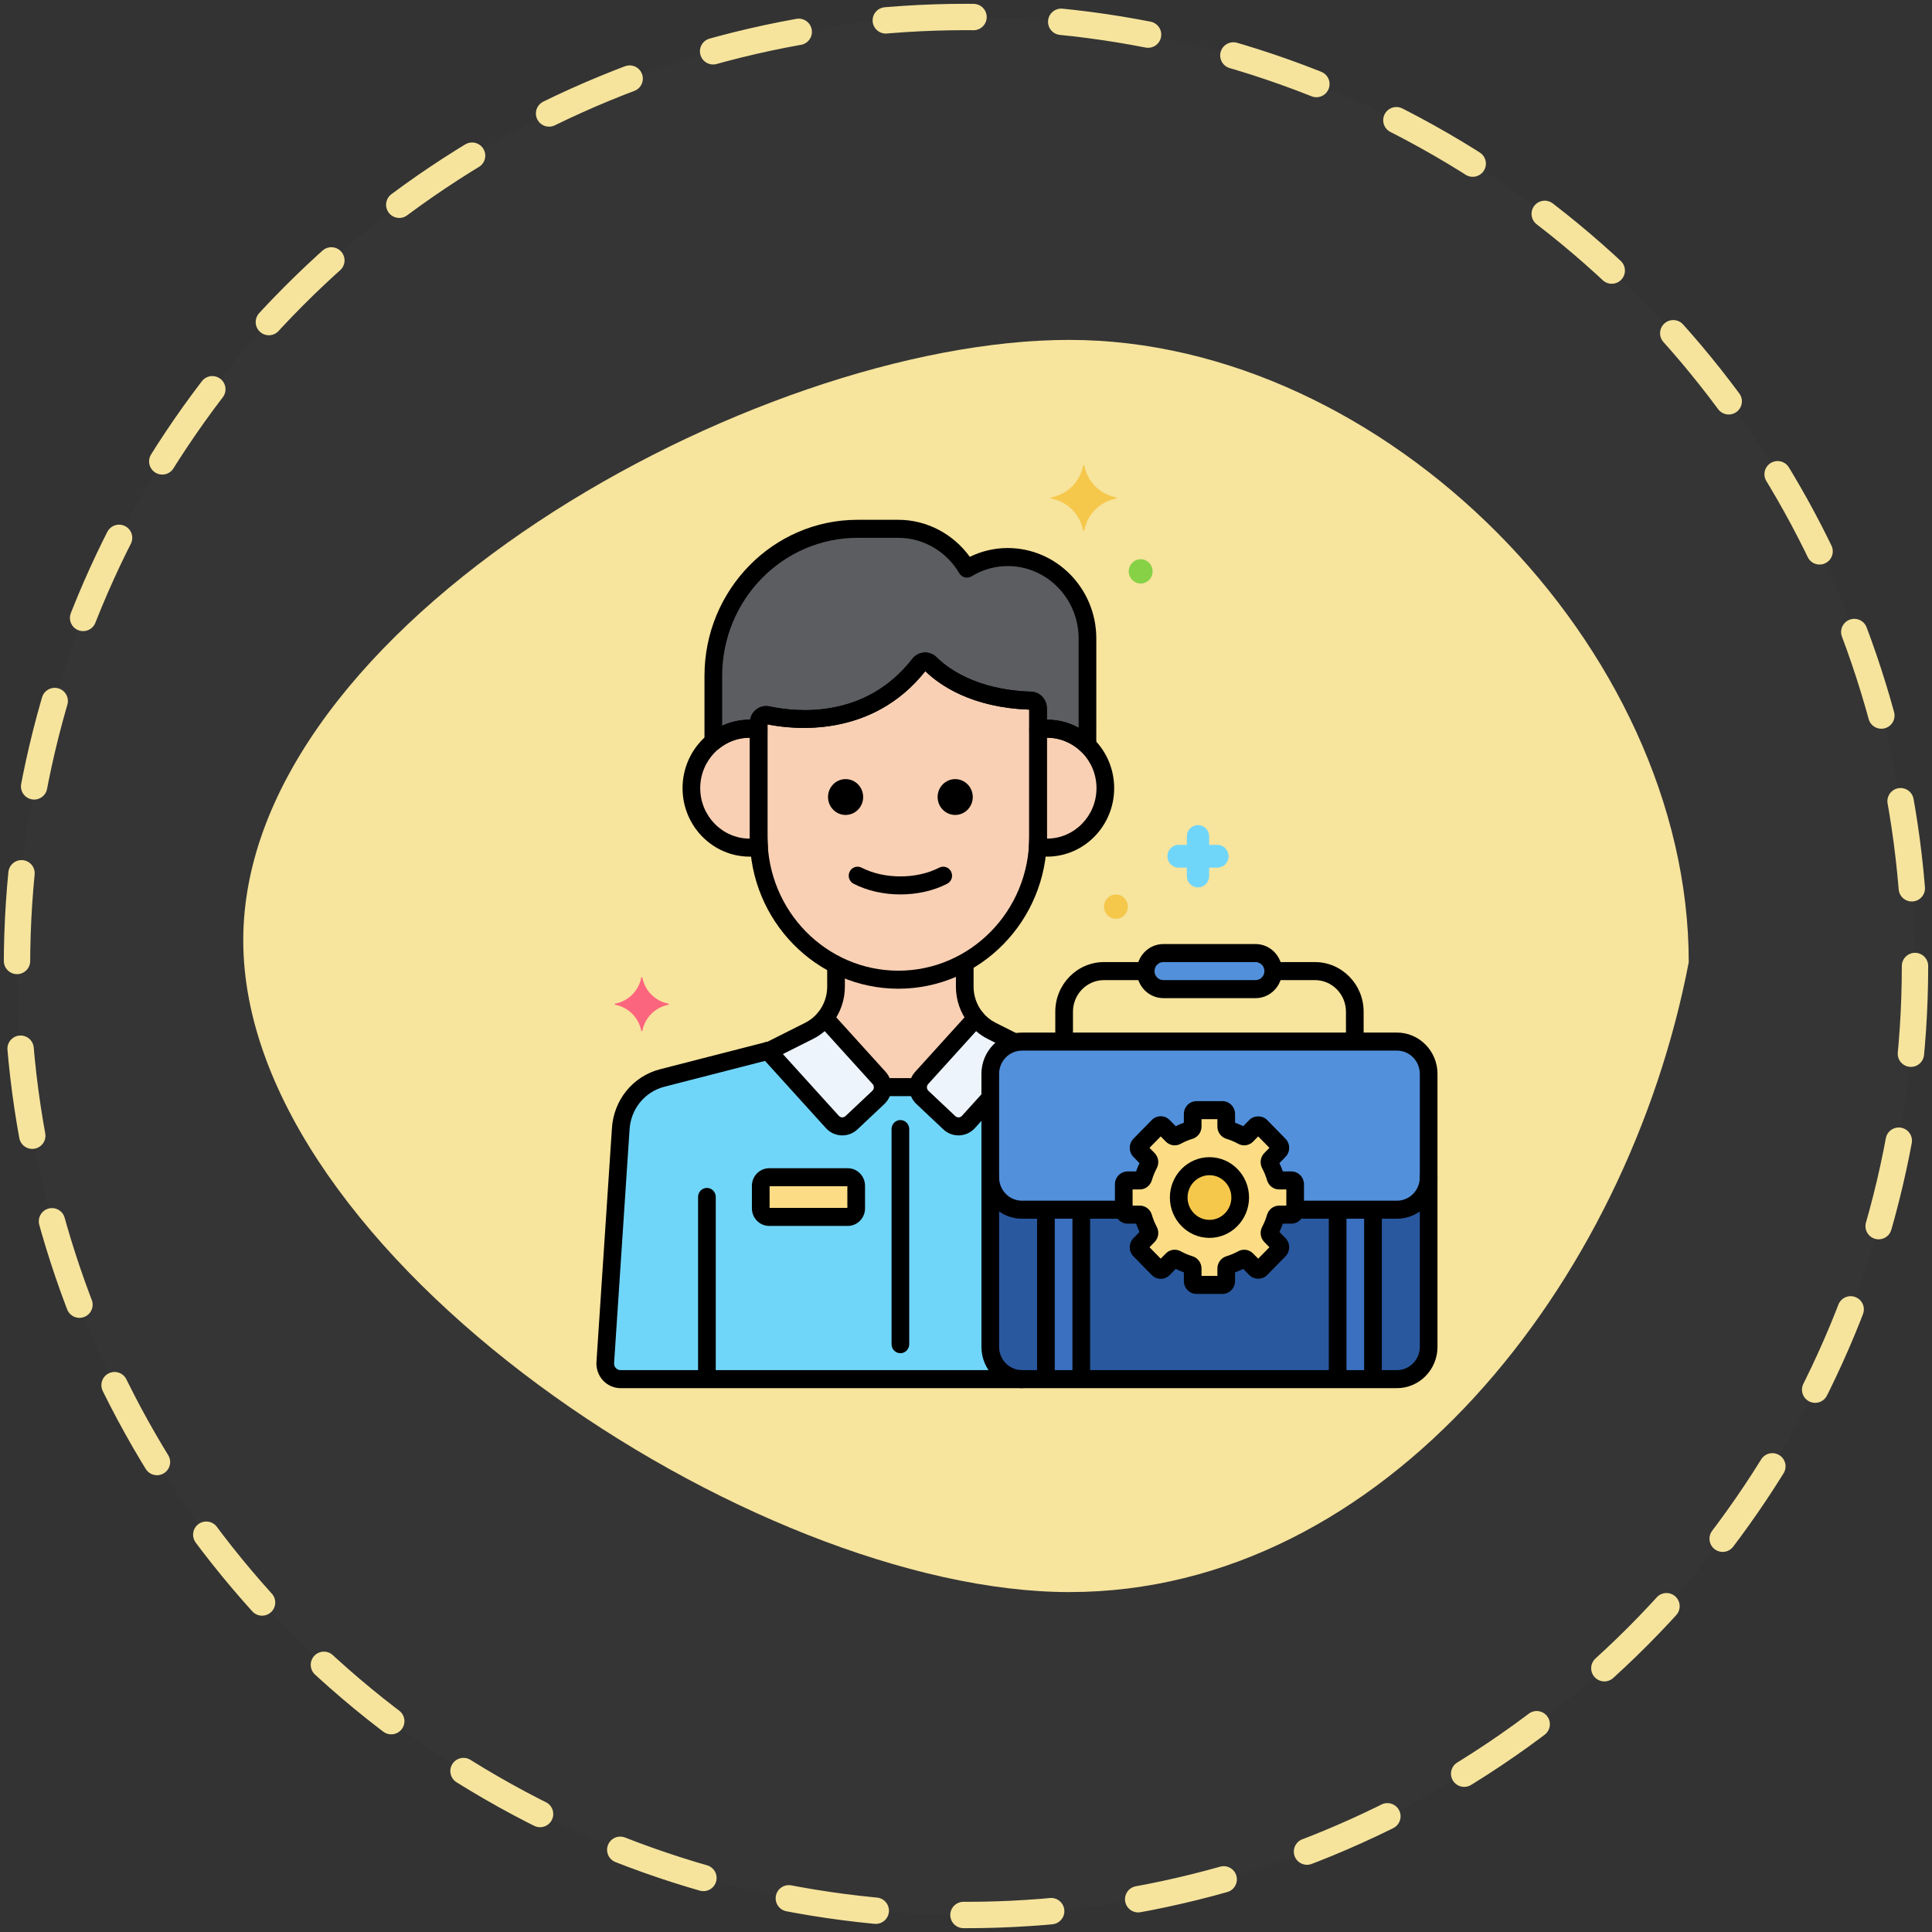 <?xml version="1.0" encoding="UTF-8" standalone="no"?>
<svg
   enable-background="new 0 0 256 256"
   viewBox="0 0 194 194"
   id="workaholism"
   version="1.1"
   sodipodi:docname="parenting-tips.svg"
   inkscape:version="1.1 (c4e8f9e, 2021-05-24)"
   width="194"
   height="194"
   xmlns:inkscape="http://www.inkscape.org/namespaces/inkscape"
   xmlns:sodipodi="http://sodipodi.sourceforge.net/DTD/sodipodi-0.dtd"
   xmlns="http://www.w3.org/2000/svg"
   xmlns:svg="http://www.w3.org/2000/svg">
  <rect x="0" y="0" width="194" height="194" fill="#333333" stroke="none"/>
  <defs
     id="defs1171" />
  <sodipodi:namedview
     id="namedview1169"
     pagecolor="#ffffff"
     bordercolor="#666666"
     borderopacity="1.0"
     inkscape:pageshadow="2"
     inkscape:pageopacity="0.0"
     inkscape:pagecheckerboard="0"
     showgrid="false"
     inkscape:zoom="1.754102"
     inkscape:cx="127.98572"
     inkscape:cy="106.03716"
     inkscape:window-width="1759"
     inkscape:window-height="926"
     inkscape:window-x="2062"
     inkscape:window-y="25"
     inkscape:window-maximized="0"
     inkscape:current-layer="workaholism" />
  <circle
     cx="96.999"
     cy="97"
     r="95.294"
     stroke="#f6e49d"
     stroke-width="2.647"
     stroke-linecap="round"
     stroke-dasharray="8.82, 8.82"
     id="circle1087"
     style="fill:#ffffff;fill-opacity:0.009" />
  <path
     d="m 169.574,96.623 c -6.176,32.206 -30.531,63.244 -62.206,63.244 -31.675,0 -82.941,-33.775 -82.941,-65.45 0,-31.675 51.266,-60.286 82.941,-60.286 31.675,0 62.206,30.816 62.206,62.491 z"
     fill="#f7e49d"
     id="path1085" />
  <g
     id="Layer_35"
     transform="matrix(0.355,0,0,0.362,56.676,46.718)"
     style="stroke-width:2.79">
    <path
       fill="#f9d0b4"
       d="m 133.962,67.372 c -0.022,-1.121 -0.92,-2.044 -2.04,-2.077 -16.414,-0.481 -25.063,-6.987 -28.386,-10.244 -0.907,-0.889 -2.372,-0.796 -3.162,0.199 -14.432,18.148 -35.721,15.587 -42.879,14.089 -1.301,-0.272 -2.549,0.708 -2.55,2.037 v 31.811 c 0,21.731 17.78,39.511 39.511,39.511 21.731,0 39.511,-17.78 39.511,-39.511 V 67.99 c 10e-4,-0.207 -0.001,-0.413 -0.005,-0.618 z"
       id="path1109"
       style="stroke-width:3.489" />
    <path
       fill="#5b5d60"
       d="m 125.375,25.461 c -4.21,0 -8.147,1.19 -11.53,3.218 C 109.894,22.085 102.695,17.632 94.49,17.632 H 82.9 c -22.431,0 -40.784,18.353 -40.784,40.784 V 76.69 c 2.823,-2.259 6.397,-3.617 10.293,-3.617 0.863,0 1.708,0.073 2.536,0.201 v -1.899 c 10e-4,-1.329 1.249,-2.31 2.55,-2.037 7.158,1.498 28.447,4.059 42.879,-14.089 0.791,-0.994 2.255,-1.088 3.162,-0.199 3.323,3.258 11.972,9.763 28.386,10.244 1.12,0.033 2.018,0.956 2.04,2.077 0.004,0.206 0.006,0.411 0.006,0.618 v 5.285 c 0.827,-0.128 1.672,-0.201 2.536,-0.201 4.447,0 8.475,1.768 11.442,4.629 V 48.031 c -0.001,-12.414 -10.158,-22.57 -22.571,-22.57 z"
       id="path1111"
       style="stroke-width:3.489" />
    <path
       fill="#f9d0b4"
       d="m 136.503,73.074 c -0.863,0 -1.708,0.073 -2.536,0.201 v 29.912 c 0,0.891 -0.041,1.773 -0.099,2.65 0.86,0.139 1.736,0.23 2.635,0.23 9.111,0 16.496,-7.386 16.496,-16.496 0,-9.11 -7.385,-16.497 -16.496,-16.497 z M 54.945,103.187 V 73.275 c -0.827,-0.128 -1.672,-0.201 -2.536,-0.201 -9.111,0 -16.496,7.386 -16.496,16.496 0,9.11 7.386,16.496 16.496,16.496 0.899,0 1.775,-0.092 2.635,-0.23 v -0.001 c -0.059,-0.876 -0.099,-1.758 -0.099,-2.648 z"
       id="path1113"
       style="stroke-width:3.489" />
    <path
       fill="#edf4fc"
       d="M 89.007,169.944 73.685,153.358 c -1.204,1.452 -2.716,2.665 -4.47,3.53 l -10.845,5.347 -0.802,0.202 18.218,19.721 c 1.435,1.553 3.858,1.649 5.411,0.214 l 7.596,-7.018 c 1.553,-1.434 1.649,-3.857 0.214,-5.41 z m 31.84,-13.057 c -1.755,-0.865 -3.266,-2.078 -4.47,-3.53 l -15.322,16.586 c -1.435,1.553 -1.339,3.976 0.214,5.411 l 7.596,7.018 c 1.553,1.435 3.976,1.339 5.411,-0.214 l 6.177,-6.687 v -6.644 c 0,-4.229 2.973,-7.79 6.931,-8.717 z"
       id="path1115"
       style="stroke-width:3.489" />
    <path
       fill="#70d6f9"
       d="m 120.453,244.542 v -69.071 l -6.177,6.687 c -1.435,1.553 -3.857,1.649 -5.411,0.214 l -7.596,-7.018 c -0.828,-0.765 -1.228,-1.81 -1.217,-2.855 H 90.01 c 0.011,1.045 -0.389,2.09 -1.217,2.855 l -7.596,7.018 c -1.553,1.435 -3.976,1.339 -5.411,-0.214 l -18.218,-19.721 -29.883,7.521 c -6.617,1.666 -11.383,7.441 -11.762,14.254 l -4.368,64.713 c -0.138,2.485 1.839,4.576 4.328,4.576 h 113.531 c -4.929,-0.001 -8.961,-4.032 -8.961,-8.959 z"
       id="path1117"
       style="stroke-width:3.489" />
    <path
       fill="#f9d0b4"
       d="m 113.234,144.645 v -6.726 c -5.594,3.045 -11.993,4.779 -18.777,4.779 -6.326,0 -12.313,-1.516 -17.628,-4.188 v 6.135 c 0,3.241 -1.148,6.306 -3.143,8.712 l 15.322,16.586 c 0.67,0.725 0.993,1.641 1.003,2.556 h 10.042 c 0.01,-0.915 0.333,-1.831 1.003,-2.556 l 15.322,-16.586 c -1.996,-2.406 -3.144,-5.471 -3.144,-8.712 z"
       id="path1119"
       style="stroke-width:3.489" />
    <path
       fill="#fcdd86"
       d="m 80.156,197.5 h -22.25 c -1.312,0 -2.375,1.063 -2.375,2.375 v 6.25 c 0,1.312 1.063,2.375 2.375,2.375 h 22.25 c 1.312,0 2.375,-1.063 2.375,-2.375 v -6.25 c 0,-1.312 -1.063,-2.375 -2.375,-2.375 z"
       id="path1121"
       style="stroke-width:3.489" />
    <path
       fill="#5290db"
       d="m 195.497,135.314 h -26.088 c -2.762,0 -5,2.239 -5,5 0,2.761 2.238,5 5,5 h 26.088 c 2.762,0 5,-2.239 5,-5 0,-2.761 -2.238,-5 -5,-5 z"
       id="path1123"
       style="stroke-width:3.489" />
    <path
       fill="#29589f"
       d="M 235.495,159.869 H 129.412 c -4.927,0 -8.958,4.031 -8.958,8.958 v 75.714 c 0,4.927 4.031,8.958 8.958,8.958 h 106.083 c 4.927,0 8.958,-4.031 8.958,-8.958 v -75.714 c 0,-4.927 -4.031,-8.958 -8.958,-8.958 z"
       id="path1125"
       style="stroke-width:3.489" />
    <path
       fill="#5290db"
       d="M 235.495,159.869 H 129.412 c -4.927,0 -8.958,4.031 -8.958,8.958 v 28.714 c 0,4.927 4.031,8.958 8.958,8.958 h 28.801 v -7.035 c 0,-0.598 0.485,-1.083 1.083,-1.083 h 3.446 c 0.485,0 0.898,-0.327 1.035,-0.792 0.389,-1.317 0.913,-2.574 1.557,-3.759 0.232,-0.426 0.17,-0.949 -0.173,-1.292 l -2.436,-2.437 c -0.423,-0.423 -0.423,-1.108 0,-1.531 l 5.176,-5.176 c 0.423,-0.423 1.108,-0.423 1.531,0 l 2.437,2.437 c 0.343,0.343 0.865,0.405 1.292,0.173 1.185,-0.644 2.442,-1.168 3.759,-1.557 0.465,-0.137 0.791,-0.551 0.791,-1.035 v -3.446 c 0,-0.598 0.485,-1.083 1.083,-1.083 h 7.32 c 0.598,0 1.083,0.485 1.083,1.083 v 3.446 c 0,0.485 0.327,0.898 0.792,1.035 1.317,0.39 2.574,0.913 3.759,1.557 0.426,0.232 0.949,0.17 1.292,-0.173 l 2.437,-2.437 c 0.423,-0.423 1.108,-0.423 1.531,0 l 5.176,5.176 c 0.423,0.423 0.423,1.108 0,1.531 l -2.437,2.437 c -0.343,0.343 -0.405,0.865 -0.173,1.292 0.644,1.185 1.168,2.442 1.557,3.759 0.137,0.465 0.551,0.792 1.035,0.792 h 3.446 c 0.598,0 1.083,0.485 1.083,1.083 v 7.035 h 28.801 c 4.927,0 8.958,-4.031 8.958,-8.958 v -28.714 c -0.001,-4.927 -4.032,-8.958 -8.959,-8.958 z"
       id="path1127"
       style="stroke-width:3.489" />
    <rect
       width="10"
       height="47"
       x="136.198"
       y="206.5"
       fill="#3a70bf"
       id="rect1129"
       style="stroke-width:3.489" />
    <rect
       width="10"
       height="47"
       x="218.709"
       y="206.5"
       fill="#3a70bf"
       id="rect1131"
       style="stroke-width:3.489" />
    <path
       fill="#fcdd86"
       d="m 205.611,198.382 h -3.446 c -0.485,0 -0.898,-0.327 -1.035,-0.792 -0.39,-1.317 -0.913,-2.574 -1.557,-3.759 -0.232,-0.426 -0.17,-0.949 0.173,-1.292 l 2.437,-2.437 c 0.423,-0.423 0.423,-1.108 0,-1.531 l -5.176,-5.176 c -0.423,-0.423 -1.108,-0.423 -1.531,0 l -2.437,2.437 c -0.343,0.343 -0.865,0.405 -1.292,0.173 -1.185,-0.644 -2.442,-1.168 -3.759,-1.557 -0.465,-0.137 -0.792,-0.551 -0.792,-1.035 v -3.446 c 0,-0.598 -0.485,-1.083 -1.083,-1.083 h -7.32 c -0.598,0 -1.083,0.485 -1.083,1.083 v 3.446 c 0,0.485 -0.327,0.898 -0.791,1.035 -1.317,0.39 -2.575,0.913 -3.759,1.557 -0.426,0.232 -0.949,0.17 -1.292,-0.173 l -2.437,-2.437 c -0.423,-0.423 -1.108,-0.423 -1.531,0 l -5.176,5.176 c -0.423,0.423 -0.423,1.108 0,1.531 l 2.436,2.437 c 0.343,0.343 0.405,0.865 0.173,1.292 -0.644,1.185 -1.168,2.442 -1.557,3.759 -0.137,0.465 -0.551,0.792 -1.035,0.792 h -3.446 c -0.598,0 -1.083,0.485 -1.083,1.083 v 7.32 c 0,0.598 0.485,1.083 1.083,1.083 h 3.446 c 0.485,0 0.898,0.327 1.035,0.791 0.389,1.317 0.913,2.575 1.557,3.759 0.232,0.426 0.17,0.949 -0.173,1.292 l -2.436,2.437 c -0.423,0.423 -0.423,1.108 0,1.531 l 5.176,5.176 c 0.423,0.423 1.108,0.423 1.531,0 l 2.437,-2.437 c 0.343,-0.343 0.865,-0.405 1.292,-0.173 1.185,0.644 2.442,1.168 3.759,1.557 0.465,0.137 0.791,0.551 0.791,1.035 v 3.446 c 0,0.598 0.485,1.083 1.083,1.083 h 7.32 c 0.598,0 1.083,-0.485 1.083,-1.083 v -3.446 c 0,-0.485 0.327,-0.898 0.792,-1.035 1.317,-0.389 2.574,-0.913 3.759,-1.557 0.426,-0.232 0.949,-0.17 1.292,0.173 l 2.437,2.437 c 0.423,0.423 1.108,0.423 1.531,0 l 5.176,-5.176 c 0.423,-0.423 0.423,-1.108 0,-1.531 l -2.437,-2.437 c -0.343,-0.343 -0.405,-0.866 -0.173,-1.292 0.644,-1.185 1.168,-2.442 1.557,-3.759 0.137,-0.465 0.551,-0.791 1.035,-0.791 h 3.446 c 0.598,0 1.083,-0.485 1.083,-1.083 v -7.32 c 0,-0.598 -0.485,-1.083 -1.083,-1.083 z"
       id="path1133"
       style="stroke-width:3.489" />
    <path
       fill="#f5c84c"
       d="m 182.453,194.43 c -4.802,0 -8.695,3.893 -8.695,8.695 0,4.802 3.893,8.695 8.695,8.695 4.802,0 8.695,-3.893 8.695,-8.695 0,-4.802 -3.893,-8.695 -8.695,-8.695 z"
       id="path1135"
       style="stroke-width:3.489" />
    <path
       d="m 110.531,87.06 c -2.745,0 -4.97,2.225 -4.97,4.97 0,2.745 2.225,4.97 4.97,4.97 2.745,0 4.97,-2.225 4.97,-4.97 0,-2.745 -2.225,-4.97 -4.97,-4.97 z m -31,0 c -2.745,0 -4.97,2.225 -4.97,4.97 0,2.745 2.225,4.97 4.97,4.97 2.745,0 4.97,-2.225 4.97,-4.97 0,-2.745 -2.225,-4.97 -4.97,-4.97 z m 29.852,25.671 c -0.62,-1.234 -2.122,-1.732 -3.355,-1.114 -3.174,1.591 -6.977,2.432 -10.996,2.432 -4.021,0 -7.823,-0.841 -10.997,-2.432 -1.232,-0.619 -2.736,-0.121 -3.355,1.114 -0.618,1.234 -0.119,2.737 1.115,3.355 3.865,1.938 8.443,2.962 13.237,2.962 4.794,0 9.371,-1.024 13.236,-2.962 1.234,-0.618 1.733,-2.12 1.115,-3.355 z"
       id="path1137"
       style="stroke-width:2.79" />
    <path
       d="m 136.461,67.322 c -0.049,-2.466 -2.011,-4.454 -4.466,-4.526 -15.805,-0.463 -23.944,-6.82 -26.71,-9.531 -0.937,-0.917 -2.229,-1.398 -3.526,-1.316 -1.307,0.081 -2.524,0.717 -3.343,1.745 -13.325,16.757 -32.7,14.811 -40.408,13.199 -1.372,-0.288 -2.779,0.055 -3.867,0.937 -1.076,0.873 -1.694,2.165 -1.696,3.574 v 31.784 c 0,23.166 18.847,42.012 42.012,42.012 23.165,0 42.012,-18.846 42.012,-42.012 V 67.99 c -0.001,-0.223 -0.003,-0.445 -0.008,-0.668 z m -4.993,35.865 c 0,20.408 -16.604,37.012 -37.012,37.012 -20.408,0 -37.012,-16.604 -37.012,-37.012 V 71.88 c 7.225,1.429 29.493,3.945 44.634,-14.761 4.076,3.878 13.098,10.093 29.389,10.663 10e-4,0.069 10e-4,0.139 10e-4,0.208 z"
       id="path1139"
       style="stroke-width:2.79" />
    <path
       d="m 125.375,22.961 c -3.695,0 -7.354,0.839 -10.71,2.443 C 109.957,19.015 102.427,15.132 94.49,15.132 H 82.9 c -23.866,0 -43.283,19.417 -43.283,43.284 V 76.69 c 0,0.961 0.551,1.837 1.417,2.253 0.865,0.417 1.896,0.299 2.645,-0.301 2.51,-2.008 5.528,-3.069 8.73,-3.069 0.694,0 1.419,0.058 2.152,0.171 0.725,0.111 1.456,-0.098 2.01,-0.572 0.554,-0.475 0.873,-1.168 0.873,-1.898 V 71.88 c 7.225,1.429 29.493,3.944 44.634,-14.761 4.076,3.877 13.099,10.093 29.389,10.663 10e-4,0.069 10e-4,0.139 10e-4,0.208 v 5.285 c 0,0.73 0.319,1.423 0.873,1.898 0.554,0.475 1.288,0.684 2.009,0.573 0.735,-0.114 1.46,-0.171 2.153,-0.171 3.633,0 7.08,1.395 9.707,3.929 0.476,0.458 1.101,0.7 1.736,0.7 0.329,0 0.661,-0.065 0.977,-0.199 0.923,-0.392 1.522,-1.298 1.522,-2.301 V 48.031 c 0,-13.824 -11.246,-25.07 -25.07,-25.07 z m 20.07,49.851 c -2.726,-1.461 -5.782,-2.238 -8.942,-2.238 h -0.035 V 67.99 c 0,-0.223 -0.002,-0.444 -0.007,-0.668 -0.049,-2.466 -2.011,-4.454 -4.466,-4.526 -15.805,-0.463 -23.944,-6.819 -26.71,-9.53 -0.937,-0.918 -2.228,-1.402 -3.525,-1.317 -1.307,0.081 -2.525,0.717 -3.344,1.745 -13.325,16.757 -32.7,14.811 -40.408,13.199 -1.372,-0.288 -2.779,0.055 -3.867,0.937 -0.86,0.698 -1.429,1.665 -1.622,2.746 -0.037,0 -0.073,0 -0.109,0 -2.733,0 -5.367,0.568 -7.792,1.667 V 58.417 c 0,-21.11 17.174,-38.284 38.283,-38.284 h 11.59 c 6.982,0 13.577,3.768 17.211,9.832 0.341,0.569 0.894,0.979 1.537,1.14 0.643,0.159 1.323,0.06 1.893,-0.281 3.123,-1.873 6.666,-2.862 10.244,-2.862 11.066,0 20.07,9.003 20.07,20.07 v 24.78 z M 95.031,181.629 c -1.381,0 -2.5,1.119 -2.5,2.5 v 59.68 c 0,1.381 1.119,2.5 2.5,2.5 1.381,0 2.5,-1.119 2.5,-2.5 v -59.68 c 0,-1.381 -1.119,-2.5 -2.5,-2.5 z m -54.726,18.829 c -1.381,0 -2.5,1.119 -2.5,2.5 v 49.523 c 0,1.381 1.119,2.5 2.5,2.5 1.381,0 2.5,-1.119 2.5,-2.5 v -49.523 c 0,-1.381 -1.119,-2.5 -2.5,-2.5 z"
       id="path1141"
       style="stroke-width:2.79" />
    <path
       d="m 136.503,70.574 c -0.949,0 -1.931,0.078 -2.917,0.23 -1.219,0.188 -2.118,1.237 -2.118,2.471 v 29.912 c 0,0.734 -0.03,1.523 -0.094,2.483 -0.086,1.288 0.823,2.43 2.098,2.635 1.096,0.176 2.088,0.262 3.031,0.262 10.475,0 18.997,-8.522 18.997,-18.997 0,-10.475 -8.522,-18.996 -18.997,-18.996 z m 0,32.992 c -0.013,0 -0.024,0 -0.037,0 0.001,-0.128 0.002,-0.254 0.002,-0.38 V 75.574 c 0.012,0 0.023,0 0.035,0 7.718,0 13.997,6.279 13.997,13.996 0,7.718 -6.279,13.996 -13.997,13.996 z M 57.444,103.187 V 73.274 c 0,-1.233 -0.899,-2.282 -2.117,-2.471 -0.986,-0.152 -1.968,-0.23 -2.918,-0.23 -10.475,0 -18.996,8.521 -18.996,18.996 0,10.475 8.521,18.997 18.996,18.997 0.948,0 1.941,-0.086 3.034,-0.263 1.273,-0.206 2.181,-1.347 2.095,-2.635 -0.063,-0.959 -0.094,-1.748 -0.094,-2.481 z m -5.035,0.379 c -7.718,0 -13.996,-6.279 -13.996,-13.997 0,-7.717 6.278,-13.996 13.996,-13.996 0.012,0 0.023,0 0.035,0 v 27.613 c 0,0.125 10e-4,0.252 0.002,0.38 -0.011,0 -0.024,0 -0.037,0 z m 38.435,64.682 -15.322,-16.586 c -0.489,-0.53 -1.209,-0.817 -1.902,-0.803 -0.721,0.019 -1.398,0.349 -1.858,0.903 -1.008,1.216 -2.236,2.186 -3.651,2.884 l -10.607,5.229 -0.544,0.137 c -0.856,0.215 -1.535,0.865 -1.787,1.711 -0.251,0.846 -0.039,1.762 0.561,2.41 l 18.218,19.722 c 1.147,1.242 2.709,1.962 4.398,2.029 0.086,0.003 0.172,0.005 0.257,0.005 1.596,0 3.11,-0.591 4.288,-1.68 l 7.597,-7.018 c 2.561,-2.367 2.72,-6.379 0.352,-8.943 z m -3.747,5.271 -7.598,7.018 c -0.26,0.24 -0.611,0.362 -0.953,0.352 -0.354,-0.014 -0.683,-0.166 -0.924,-0.426 l -15.824,-17.13 8.522,-4.202 c 1.194,-0.589 2.297,-1.312 3.298,-2.161 l 13.553,14.67 c 0.497,0.538 0.464,1.381 -0.074,1.879 z m 41.12,-15.785 -6.264,-3.088 c -1.415,-0.698 -2.644,-1.668 -3.651,-2.884 -0.46,-0.555 -1.138,-0.884 -1.858,-0.903 -0.693,-0.015 -1.413,0.273 -1.902,0.803 L 99.22,168.248 c -1.147,1.242 -1.743,2.856 -1.676,4.545 0.066,1.689 0.787,3.252 2.029,4.399 l 7.597,7.018 c 1.215,1.122 2.755,1.677 4.292,1.677 1.705,0 3.406,-0.683 4.652,-2.031 l 5.97,-6.463 c 0.937,-1.014 0.874,-2.596 -0.141,-3.533 -1.015,-0.938 -2.597,-0.874 -3.533,0.14 l -5.969,6.462 c -0.497,0.538 -1.341,0.573 -1.879,0.075 l -7.597,-7.018 c -0.261,-0.241 -0.412,-0.569 -0.426,-0.923 -0.015,-0.354 0.11,-0.694 0.352,-0.955 l 13.554,-14.671 c 1,0.849 2.103,1.572 3.297,2.161 l 6.265,3.088 c 1.238,0.61 2.737,0.102 3.348,-1.137 0.611,-1.239 0.1,-2.738 -1.138,-3.348 z"
       id="path1143"
       style="stroke-width:2.79" />
    <path
       d="m 99.376,170 h -9.048 c -1.381,0 -2.5,1.119 -2.5,2.5 0,1.381 1.119,2.5 2.5,2.5 h 9.048 c 1.381,0 2.5,-1.119 2.5,-2.5 0,-1.381 -1.119,-2.5 -2.5,-2.5 z m 30.036,81 H 15.882 c -0.51,0 -0.983,-0.204 -1.333,-0.574 -0.351,-0.37 -0.527,-0.854 -0.501,-1.333 l 4.37,-64.742 c 0.32,-5.752 4.29,-10.562 9.877,-11.968 l 29.883,-7.521 c 1.339,-0.337 2.151,-1.696 1.814,-3.035 -0.338,-1.339 -1.695,-2.153 -3.035,-1.814 l -29.883,7.521 c -7.721,1.943 -13.205,8.589 -13.646,16.509 l -4.37,64.742 c -0.104,1.867 0.573,3.718 1.858,5.077 1.285,1.359 3.095,2.138 4.966,2.138 h 113.53 c 1.381,0 2.5,-1.119 2.5,-2.5 0,-1.381 -1.119,-2.5 -2.5,-2.5 z m -11.11,-99.238 c -1.656,-1.997 -2.568,-4.525 -2.568,-7.117 v -6.083 c 0,-1.381 -1.119,-2.5 -2.5,-2.5 -1.381,0 -2.5,1.119 -2.5,2.5 v 6.083 c 0,3.755 1.32,7.416 3.719,10.308 0.495,0.596 1.208,0.904 1.926,0.904 0.563,0 1.128,-0.188 1.595,-0.576 1.061,-0.88 1.209,-2.456 0.328,-3.519 z M 76.828,136.438 c -1.381,0 -2.5,1.119 -2.5,2.5 v 5.707 c 0,2.592 -0.912,5.119 -2.567,7.117 -0.881,1.063 -0.733,2.639 0.329,3.52 0.467,0.387 1.032,0.575 1.595,0.575 0.718,0 1.432,-0.308 1.926,-0.905 2.397,-2.893 3.718,-6.553 3.718,-10.308 v -5.707 c -10e-4,-1.38 -1.12,-2.499 -2.501,-2.499 z"
       id="path1145"
       style="stroke-width:2.79" />
    <path
       d="M 80.156,195 H 57.905 c -2.688,0 -4.874,2.187 -4.874,4.875 v 6.25 c 0,2.688 2.187,4.875 4.874,4.875 h 22.251 c 2.688,0 4.875,-2.187 4.875,-4.875 v -6.25 c 0,-2.688 -2.186,-4.875 -4.875,-4.875 z m -0.125,11 h -22 v -6 h 22 z m 132.266,-68.185 h -10.8 c -1.381,0 -2.5,1.119 -2.5,2.5 0,1.381 1.119,2.5 2.5,2.5 h 10.8 c 4.833,0 8.765,3.932 8.765,8.764 v 7.588 c 0,1.381 1.119,2.5 2.5,2.5 1.381,0 2.5,-1.119 2.5,-2.5 v -7.588 c 0,-7.589 -6.175,-13.764 -13.765,-13.764 z m -48.844,0 h -10.844 c -7.589,0 -13.764,6.175 -13.764,13.764 v 7.483 c 0,1.381 1.119,2.5 2.5,2.5 1.381,0 2.5,-1.119 2.5,-2.5 v -7.483 c 0,-4.833 3.932,-8.764 8.764,-8.764 h 10.844 c 1.381,0 2.5,-1.119 2.5,-2.5 0,-1.381 -1.119,-2.5 -2.5,-2.5 z"
       id="path1147"
       style="stroke-width:2.79" />
    <path
       fill="#f5c84c"
       d="m 155.983,8.882 c -4.498,-0.838 -8.043,-4.31 -8.898,-8.716 -0.043,-0.221 -0.352,-0.221 -0.395,0 -0.855,4.406 -4.4,7.879 -8.898,8.716 -0.226,0.042 -0.226,0.345 0,0.387 4.498,0.838 8.042,4.31 8.898,8.717 0.043,0.221 0.352,0.221 0.395,0 0.855,-4.406 4.4,-7.879 8.898,-8.717 0.225,-0.042 0.225,-0.344 0,-0.387 z"
       id="path1149"
       style="stroke-width:3.489" />
    <path
       fill="#fc657e"
       d="m 29.404,149.34 c -3.717,-0.692 -6.646,-3.562 -7.353,-7.203 -0.035,-0.183 -0.291,-0.183 -0.326,0 -0.707,3.641 -3.636,6.511 -7.353,7.203 -0.187,0.035 -0.187,0.285 0,0.32 3.717,0.692 6.646,3.562 7.353,7.203 0.035,0.183 0.291,0.183 0.326,0 0.707,-3.641 3.636,-6.511 7.353,-7.203 0.186,-0.035 0.186,-0.285 0,-0.32 z"
       id="path1151"
       style="stroke-width:3.489" />
    <path
       fill="#70d6f9"
       d="m 184.694,105.302 h -2.329 v -2.33 c 0,-1.744 -1.413,-3.157 -3.157,-3.157 -1.744,0 -3.157,1.413 -3.157,3.157 v 2.33 h -2.33 c -1.744,0 -3.157,1.413 -3.157,3.157 0,1.744 1.413,3.157 3.157,3.157 h 2.33 v 2.33 c 0,1.744 1.413,3.157 3.157,3.157 1.744,0 3.157,-1.413 3.157,-3.157 v -2.33 h 2.329 c 1.744,0 3.157,-1.413 3.157,-3.157 0,-1.744 -1.413,-3.157 -3.157,-3.157 z"
       id="path1153"
       style="stroke-width:3.489" />
    <path
       fill="#87d147"
       d="m 162.999,26.06 c -1.865,0 -3.377,1.512 -3.377,3.377 0,1.865 1.512,3.377 3.377,3.377 1.865,0 3.377,-1.512 3.377,-3.377 0,-1.865 -1.512,-3.377 -3.377,-3.377 z"
       id="path1155"
       style="stroke-width:3.489" />
    <path
       fill="#f5c84c"
       d="m 155.999,119.06 c -1.865,0 -3.377,1.512 -3.377,3.377 0,1.865 1.512,3.377 3.377,3.377 1.865,0 3.377,-1.512 3.377,-3.377 0,-1.865 -1.512,-3.377 -3.377,-3.377 z"
       id="path1157"
       style="stroke-width:3.489" />
    <path
       d="m 195.497,132.814 h -26.088 c -4.136,0 -7.5,3.364 -7.5,7.5 0,4.136 3.364,7.5 7.5,7.5 h 26.088 c 4.136,0 7.5,-3.364 7.5,-7.5 0,-4.136 -3.364,-7.5 -7.5,-7.5 z m 0,10 h -26.088 c -1.379,0 -2.5,-1.122 -2.5,-2.5 0,-1.378 1.121,-2.5 2.5,-2.5 h 26.088 c 1.379,0 2.5,1.122 2.5,2.5 0,1.378 -1.121,2.5 -2.5,2.5 z m 39.998,14.555 H 129.412 c -6.318,0 -11.459,5.14 -11.459,11.458 v 75.714 c 0,6.318 5.141,11.458 11.459,11.458 h 106.083 c 6.318,0 11.458,-5.14 11.458,-11.458 v -75.714 c 0,-6.318 -5.14,-11.458 -11.458,-11.458 z m 6.458,87.173 c 0,3.561 -2.897,6.458 -6.458,6.458 H 129.412 c -3.562,0 -6.459,-2.897 -6.459,-6.458 v -75.714 c 0,-3.561 2.897,-6.458 6.459,-6.458 h 106.083 c 3.561,0 6.458,2.897 6.458,6.458 z"
       id="path1159"
       style="stroke-width:2.79" />
    <path
       d="m 244.453,195.042 c -1.381,0 -2.5,1.119 -2.5,2.5 0,3.561 -2.897,6.458 -6.458,6.458 H 207.25 c -1.381,0 -2.5,1.119 -2.5,2.5 0,1.381 1.119,2.5 2.5,2.5 h 28.245 c 6.318,0 11.458,-5.14 11.458,-11.458 0,-1.381 -1.119,-2.5 -2.5,-2.5 z M 157.781,204 h -28.369 c -3.562,0 -6.459,-2.897 -6.459,-6.458 0,-1.381 -1.119,-2.5 -2.5,-2.5 -1.381,0 -2.5,1.119 -2.5,2.5 0,6.318 5.141,11.458 11.459,11.458 h 28.369 c 1.381,0 2.5,-1.119 2.5,-2.5 0,-1.381 -1.119,-2.5 -2.5,-2.5 z"
       id="path1161"
       style="stroke-width:2.79" />
    <path
       d="m 146.197,204.375 c -1.381,0 -2.5,1.119 -2.5,2.5 v 45.875 c 0,1.381 1.119,2.5 2.5,2.5 1.381,0 2.5,-1.119 2.5,-2.5 v -45.875 c 0,-1.381 -1.119,-2.5 -2.5,-2.5 z m -10,0.104 c -1.381,0 -2.5,1.119 -2.5,2.5 v 45.772 c 0,1.381 1.119,2.5 2.5,2.5 1.381,0 2.5,-1.119 2.5,-2.5 v -45.772 c 0,-1.381 -1.119,-2.5 -2.5,-2.5 z m 92.512,0.146 c -1.381,0 -2.5,1.119 -2.5,2.5 v 45.813 c 0,1.381 1.119,2.5 2.5,2.5 1.381,0 2.5,-1.119 2.5,-2.5 v -45.813 c 0,-1.381 -1.119,-2.5 -2.5,-2.5 z m -10,-0.042 c -1.381,0 -2.5,1.119 -2.5,2.5 v 45.855 c 0,1.381 1.119,2.5 2.5,2.5 1.381,0 2.5,-1.119 2.5,-2.5 v -45.855 c 0,-1.381 -1.119,-2.5 -2.5,-2.5 z m -13.098,-8.701 h -2.406 c -0.274,-0.788 -0.595,-1.56 -0.957,-2.31 l 1.701,-1.701 c 0.677,-0.676 1.05,-1.576 1.05,-2.533 0,-0.958 -0.373,-1.857 -1.05,-2.533 l -5.176,-5.176 c -1.354,-1.354 -3.713,-1.354 -5.066,0 l -1.701,1.701 c -0.751,-0.362 -1.523,-0.682 -2.31,-0.957 v -2.406 c 0,-1.976 -1.607,-3.583 -3.583,-3.583 h -7.32 c -1.976,0 -3.582,1.607 -3.582,3.583 v 2.406 c -0.787,0.274 -1.559,0.594 -2.311,0.957 l -1.701,-1.701 c -0.677,-0.677 -1.576,-1.049 -2.533,-1.049 -0.001,0 -0.001,0 -0.002,0 -0.957,0 -1.856,0.374 -2.53,1.049 l -5.178,5.178 c -1.394,1.396 -1.395,3.667 0.001,5.065 l 1.701,1.702 c -0.361,0.75 -0.682,1.521 -0.956,2.309 h -2.406 c -1.976,0 -3.583,1.607 -3.583,3.583 v 7.32 c 0,1.976 1.607,3.583 3.583,3.583 h 2.406 c 0.274,0.788 0.595,1.56 0.956,2.309 l -1.703,1.704 c -1.394,1.396 -1.393,3.667 0.002,5.064 l 5.175,5.174 c 0.676,0.678 1.575,1.051 2.532,1.051 0.987,0.034 1.857,-0.372 2.535,-1.049 l 1.702,-1.701 c 0.75,0.362 1.522,0.683 2.31,0.957 v 2.406 c 0,1.976 1.606,3.583 3.582,3.583 h 7.32 c 1.976,0 3.583,-1.607 3.583,-3.583 v -2.406 c 0.786,-0.274 1.559,-0.594 2.31,-0.956 l 1.701,1.701 c 1.354,1.354 3.713,1.354 5.066,0 l 5.175,-5.175 c 0.678,-0.676 1.051,-1.576 1.051,-2.534 0,-0.957 -0.373,-1.857 -1.05,-2.533 l -1.701,-1.701 c 0.362,-0.75 0.683,-1.522 0.957,-2.31 h 2.406 c 1.976,0 3.582,-1.607 3.582,-3.583 v -7.32 c 0,-1.978 -1.606,-3.585 -3.582,-3.585 z m -1.418,9.486 h -2.028 c -1.596,0 -2.975,1.038 -3.433,2.582 -0.336,1.136 -0.792,2.237 -1.356,3.275 -0.77,1.415 -0.527,3.124 0.602,4.253 l 1.434,1.435 -3.171,3.171 -1.434,-1.433 c -1.128,-1.132 -2.839,-1.372 -4.254,-0.603 -1.039,0.565 -2.141,1.021 -3.275,1.356 -1.544,0.457 -2.581,1.836 -2.581,3.432 v 2.029 h -4.485 v -2.029 c 0,-1.595 -1.038,-2.975 -2.583,-3.433 -1.134,-0.335 -2.235,-0.792 -3.273,-1.356 -1.416,-0.77 -3.126,-0.527 -4.254,0.602 l -1.435,1.434 -3.171,-3.171 1.432,-1.431 c 1.132,-1.129 1.375,-2.839 0.604,-4.257 -0.564,-1.037 -1.021,-2.138 -1.356,-3.274 -0.458,-1.544 -1.837,-2.582 -3.433,-2.582 h -2.029 v -4.485 h 2.029 c 1.596,0 2.975,-1.038 3.433,-2.582 0.336,-1.136 0.792,-2.237 1.356,-3.275 0.771,-1.417 0.527,-3.127 -0.603,-4.253 l -1.434,-1.434 3.171,-3.171 1.435,1.434 c 1.131,1.13 2.84,1.371 4.254,0.602 1.039,-0.565 2.14,-1.021 3.274,-1.356 1.544,-0.458 2.582,-1.837 2.582,-3.432 v -2.029 h 4.485 v 2.029 c 0,1.596 1.037,2.975 2.583,3.433 1.133,0.335 2.234,0.791 3.271,1.355 1.416,0.771 3.125,0.53 4.255,-0.601 l 1.435,-1.434 3.171,3.171 -1.434,1.435 c -1.129,1.129 -1.371,2.838 -0.602,4.254 0.564,1.037 1.021,2.138 1.356,3.274 0.458,1.544 1.837,2.582 3.433,2.582 h 2.028 v 4.483 z"
       id="path1163"
       style="stroke-width:2.79" />
    <path
       d="m 182.453,191.93 c -6.173,0 -11.194,5.022 -11.194,11.195 0,6.173 5.021,11.195 11.194,11.195 6.173,0 11.195,-5.022 11.195,-11.195 0,-6.173 -5.022,-11.195 -11.195,-11.195 z m 0,17.39 c -3.416,0 -6.194,-2.779 -6.194,-6.195 0,-3.416 2.778,-6.195 6.194,-6.195 3.416,0 6.195,2.779 6.195,6.195 0,3.416 -2.779,6.195 -6.195,6.195 z"
       id="path1165"
       style="stroke-width:2.79" />
  </g>
</svg>

